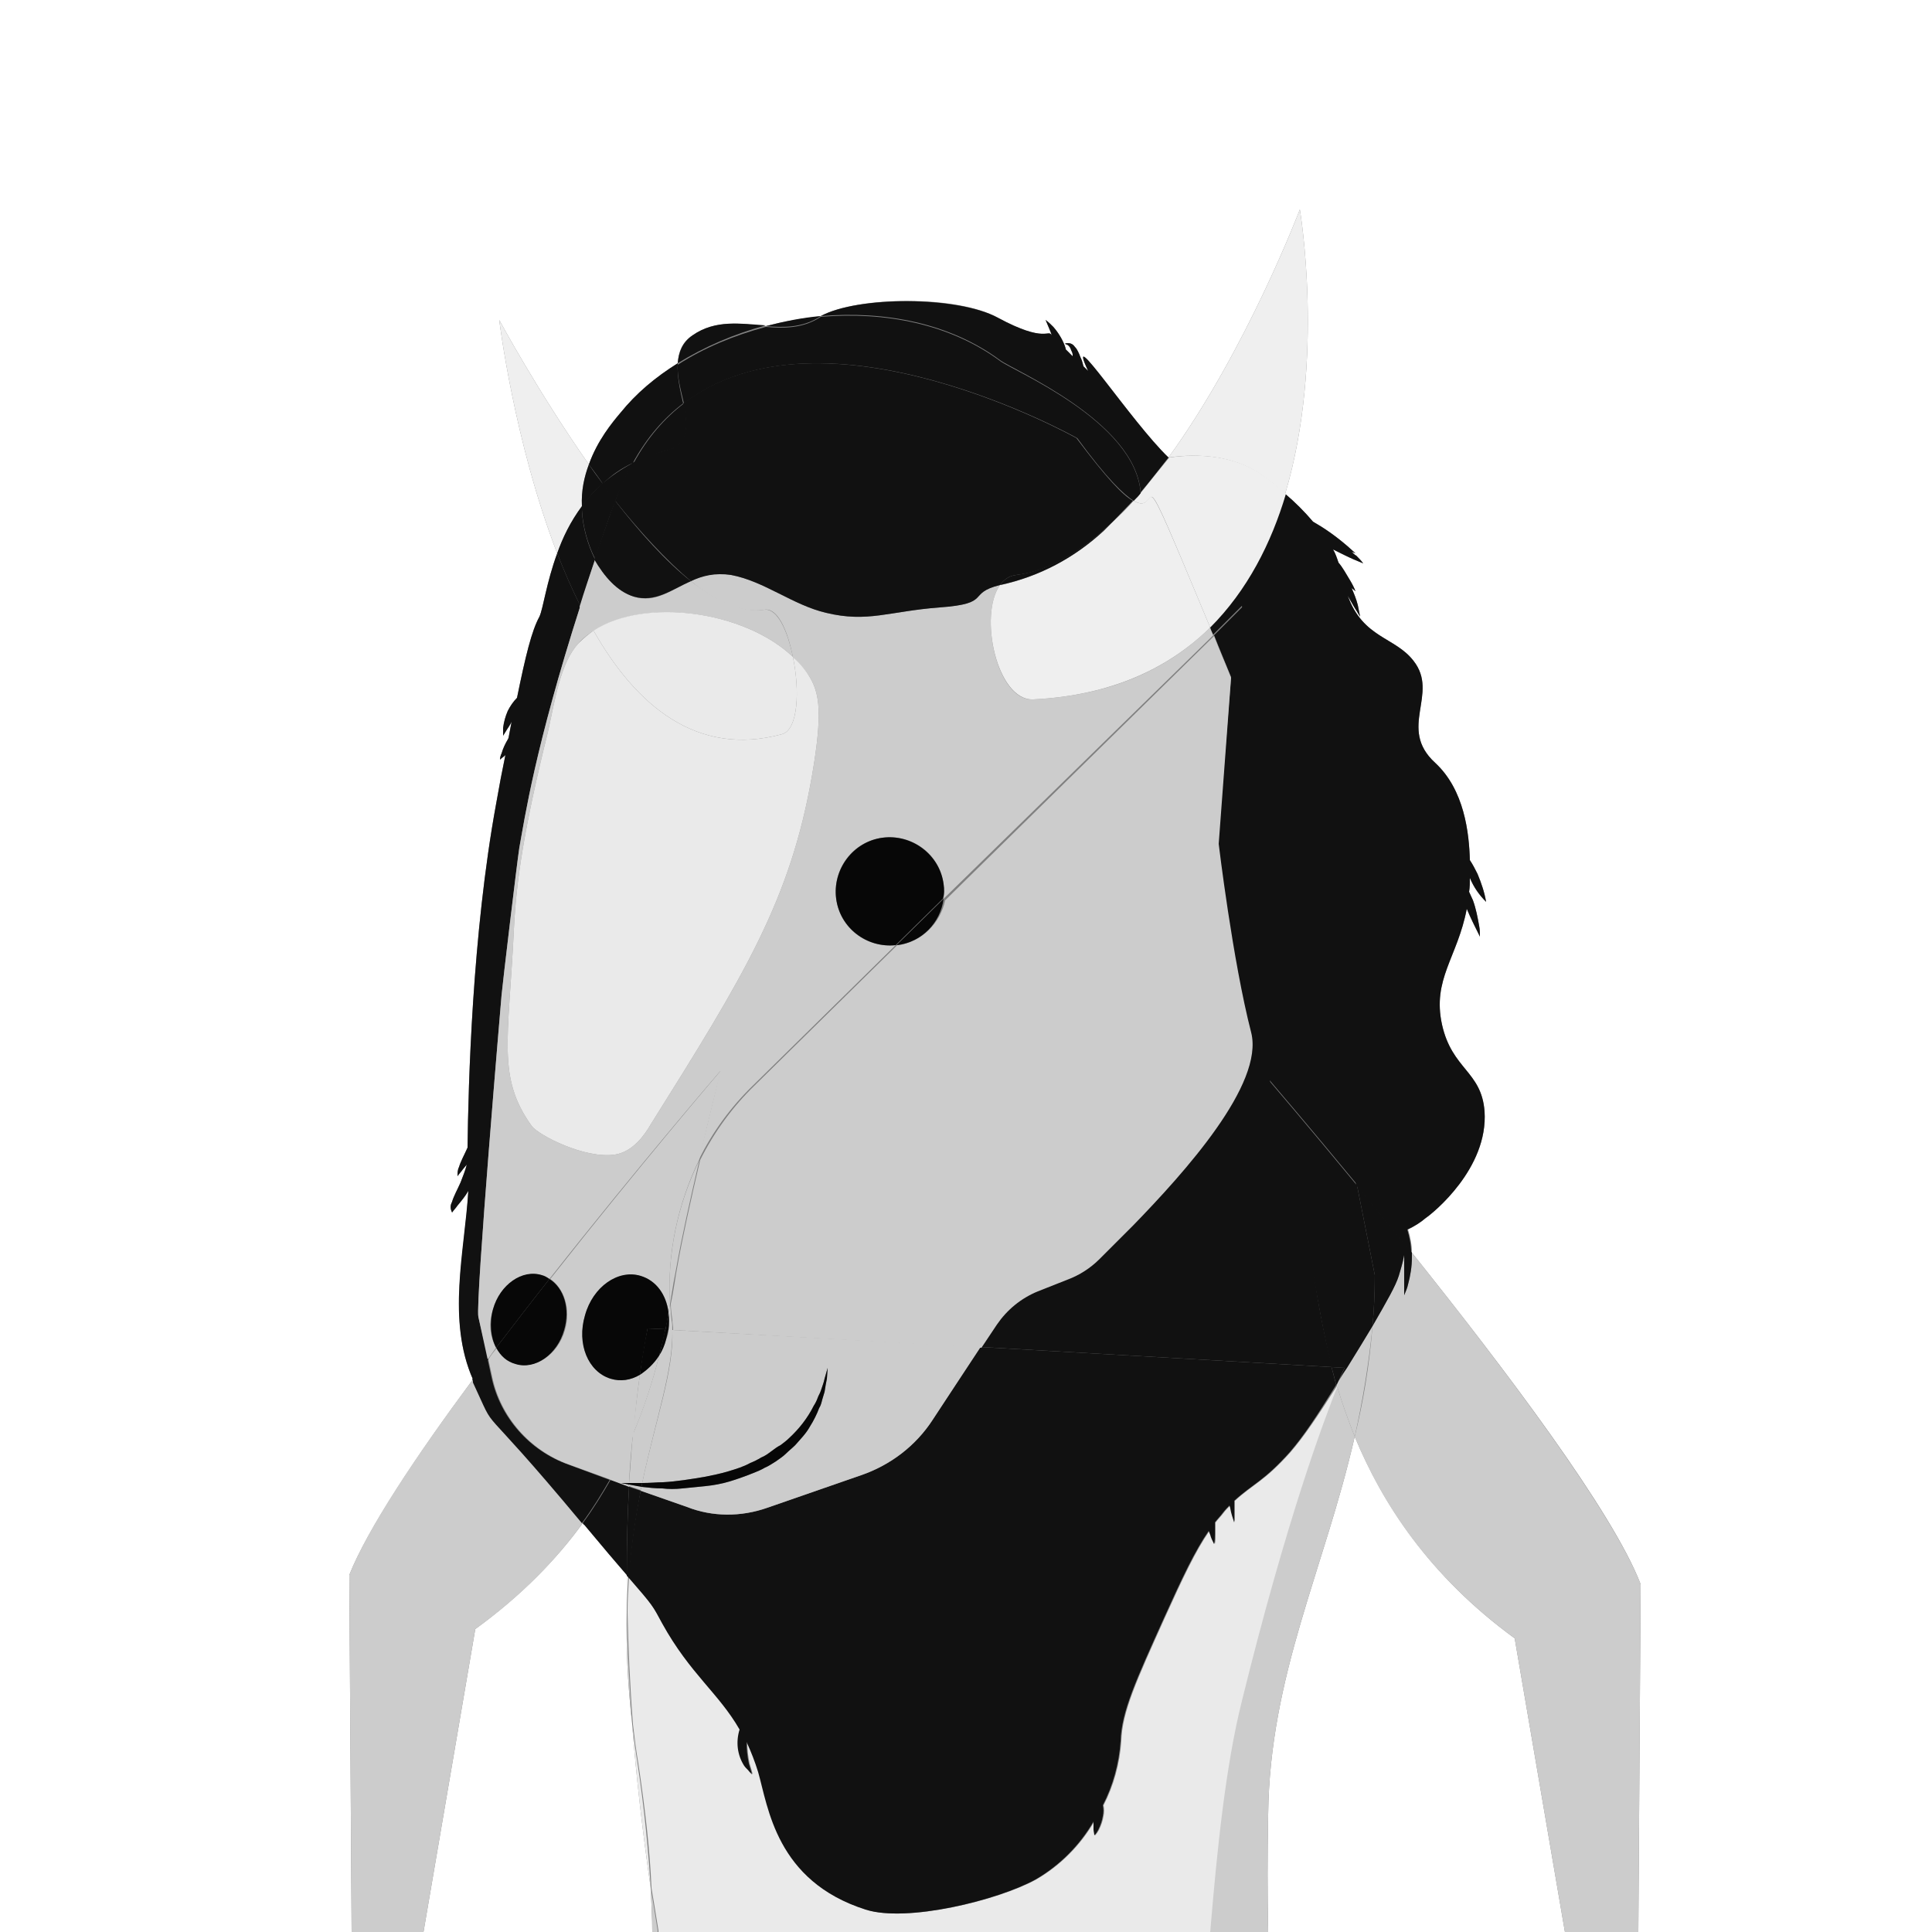 <?xml version="1.0" encoding="utf-8"?>
<!-- Generator: Adobe Illustrator 19.2.1, SVG Export Plug-In . SVG Version: 6.00 Build 0)  -->
<svg version="1.1" id="wrigley-avatar" xmlns="http://www.w3.org/2000/svg" xmlns:xlink="http://www.w3.org/1999/xlink" x="0px"
	 y="0px" viewBox="0 0 250 250" style="enable-background:new 0 0 250 250;" xml:space="preserve">
<rect x="0" y="0" width="250" height="250" fill="#808080" stroke="none"/>
<style type="text/css">
	.st0{fill:#FFFFFF;}
	.st1{fill:#CCCCCC;}
	.st2{fill:#EFEFEF;}
	.st3{fill:#EAEAEA;}
	.st4{fill:#111111;}
	.st5{fill:#070707;}
</style>
<path id="background" class="st0" d="M61.2,178.5c-3.4-7.7-1-16.6-0.6-24.4c-0.4,0.7-0.9,1.3-1.4,1.9c-0.2,0.3-0.5,0.6-0.7,0.9
	c-0.3-0.6-0.2-1,0-1.4c0.2-0.7,0.7-1.6,1.1-2.5c0.3-0.8,0.6-1.5,0.8-2.3l-0.5,0.6c-0.2,0.3-0.5,0.6-0.7,0.9c0-0.4,0-0.8,0.2-1.2
	c0.2-0.7,0.7-1.6,1.1-2.5c0.1-8.1,0.6-27.6,3.7-44.5c0.4-2.3,0.8-4.4,1.2-6.3l-0.1,0.1c-0.4,0.3-0.6,0.5-0.6,0.5
	c0-0.3,0.1-0.6,0.2-0.8c0.2-0.7,0.5-1.3,0.8-1.8l0.1-0.2l0.4-2.1c-0.2,0.4-0.4,0.7-0.6,1c-0.3,0.5-0.5,0.8-0.5,0.8c0-0.3,0-0.6,0-1
	c0.1-0.8,0.3-1.5,0.6-2.2c0.3-0.6,0.7-1.2,1.2-1.7c1.1-5.4,1.9-8.7,2.9-10.5c0.5-1.1,0.9-4.4,2.3-8.2c-5.6-14.5-7.5-30.2-7.5-30.2
	s5,9.3,11.6,18.7c1.1-3.1,3-5.4,4.1-6.7c2-2.4,4.5-4.5,7.4-6.4c0.1-1.4,0.5-2.7,1.9-3.6c3-2.1,6.3-1.5,9.5-1.2
	c2.3-0.6,4.7-1,7.1-1.3c4.8-2.6,17.7-2.7,22.9,0.2c6.3,3.4,6.5,1.4,7,2.3c-0.1-0.3-0.2-0.6-0.3-0.8l-0.5-1.2c0.4,0.3,0.7,0.6,1,0.9
	c0.7,0.8,1.3,1.8,1.6,2.8v0.1l0.9,0.9v-0.2c0-0.2-0.1-0.4-0.2-0.6c-0.1-0.3-0.2-0.5-0.5-0.7c-0.1,0-0.2-0.1-0.3-0.1
	c0.1-0.1,0.2-0.1,0.4-0.1c0.4,0,0.7,0.2,0.9,0.5c0.2,0.2,0.3,0.4,0.4,0.6c0.1,0.2,0.2,0.4,0.3,0.7c0.2,0.4,0.3,0.8,0.4,1.2l0.6,0.6
	c-3.1-6.7,5.6,6.6,10.4,11.2c10.1-13.9,17-32.1,17-32.1s3.3,19.4-1.9,36.8c1.3,1.1,2.5,2.3,3.6,3.6l1,0.6c1.6,1,3.1,2.2,4.5,3.5
	l-0.5-0.2c0.2,0.2,0.4,0.4,0.6,0.5c0.3,0.3,0.6,0.6,0.9,1c0,0-0.5-0.2-1.2-0.5c-0.7-0.3-1.7-0.8-2.7-1.3c0.3,0.5,0.5,1.1,0.7,1.7
	c0.6,0.7,1,1.5,1.5,2.3c0.3,0.5,0.5,0.9,0.7,1.4l-0.5-0.4c0.3,0.7,0.6,1.4,0.8,2.2c0.1,0.5,0.2,1,0.3,1.5l-0.8-1.3l-0.8-1.4
	c2,5.5,6.1,5.3,8.5,8.4c3.4,4.3-2.1,8.7,2.8,13.2c3.8,3.5,4.4,9.1,4.5,12.6c0.4,0.6,0.7,1.2,1,1.8c0.5,1.2,0.9,2.4,1.1,3.6
	c-0.9-0.9-1.6-1.9-2.1-3.1c0,0.6,0,1.2-0.1,1.8c0.2,0.4,0.3,0.7,0.5,1.1c0.4,1.1,0.6,2.2,0.8,3.3c0.1,0.5,0.1,0.9,0.1,1.4
	c-0.6-1.2-1.2-2.4-1.7-3.6c-1.2,6.3-4.5,9.1-3.2,15c1.3,5.8,5.1,6,5.5,11.2c0.5,7.4-6.7,13.2-7.6,13.8c-0.7,0.6-1.5,1.1-2.3,1.5
	c0.3,1,0.5,2,0.5,3c12,15,26,33.5,29.6,42.9l-0.3,45h38V0H0v250h45.5l-0.3-46.2C47.5,198,53.8,188.5,61.2,178.5z"/>
<g id="wrigley">
	<path class="st0" d="M81.8,223.1c-0.6-5.3-0.8-10.1-0.7-14.5c0-1.6,0-3.3,0-4.8c-1.3-1.5-3-3.5-5.5-6.5c-0.1-0.1-0.1-0.2-0.2-0.2
		c-3.4,4.7-8,9.4-13.9,13.7L54.8,250h29.6c0-1.8-0.1-3.7-0.2-5.7C83.1,236.7,82.3,229.6,81.8,223.1z"/>
	<path class="st0" d="M175.3,185.9c-3.9,17.1-11,30.8-11.2,48.9c-0.1,5.3-0.1,10.4,0,15.2h38.4l-6.5-38
		C184.9,203.9,178.9,194.5,175.3,185.9z"/>
	<path class="st1" d="M75.4,197.1c-14.4-17.3-10.6-10.7-14.1-18.2c-0.1-0.1-0.1-0.2-0.1-0.4c-7.4,9.9-13.7,19.4-16,25.3l0.3,46.2
		h9.3l6.7-39.2C67.5,206.5,72,201.8,75.4,197.1z"/>
	<path class="st2" d="M76.2,60.1c-6.6-9.4-11.6-18.7-11.6-18.7s1.9,15.7,7.5,30.2c0.7-2,1.8-4.2,3.2-6.1
		C75.2,63.5,75.6,61.7,76.2,60.1z"/>
	<path class="st1" d="M164.1,234.8c0.2-18.1,7.3-31.8,11.2-48.9c-0.9-2.3-1.7-4.5-2.3-6.6c-2,4.8-6.6,17.3-12.4,40.8
		c-2.1,8.4-3.2,19.1-4.1,29.9h7.6C164,245.2,164,240.1,164.1,234.8z"/>
	<path class="st1" d="M81.8,223.1c-0.4-5.2-0.6-10-0.7-14.5C81,212.9,81.2,217.7,81.8,223.1z"/>
	<path class="st1" d="M85.1,249.8c-0.3-1.9-0.6-3.7-0.9-5.5c0.1,2,0.2,3.9,0.2,5.7h0.7C85.1,249.9,85.1,249.9,85.1,249.8z"/>
	<path class="st1" d="M212.3,205c-3.6-9.3-17.6-27.9-29.6-42.9c0,0.2,0,0.4,0,0.6c0,1.2-0.2,2.4-0.5,3.5c-0.1,0.5-0.3,0.9-0.5,1.4
		v-5.2c-0.2,1.1-0.5,2-0.7,2.7c-0.4,1.2-1.5,3.2-3.4,6.5c-0.4,5.1-1.2,9.8-2.3,14.3c3.5,8.6,9.6,18,20.7,26.1l6.5,38h9.5L212.3,205z
		"/>
	<path class="st1" d="M173.2,178.7c-0.1,0.2-0.1,0.4-0.2,0.6c0.6,2.1,1.4,4.3,2.3,6.6c1-4.5,1.8-9.2,2.3-14.3
		c-0.9,1.5-2,3.3-3.3,5.4C173.9,177.6,173.6,178.2,173.2,178.7z"/>
	<path class="st3" d="M81.1,203.8c0,1.5,0,3.2,0,4.8c0-1.6,0.1-3,0.2-4.5C81.3,204,81.2,203.9,81.1,203.8z"/>
	<path class="st3" d="M81.8,223.1c0.5,6.6,1.3,13.6,2.4,21.2c-0.3-4.8-0.8-10.1-1.7-16.1C82.2,226.4,82,224.7,81.8,223.1z"/>
	<path class="st3" d="M167,187.9c-3.4,3.8-4.8,4.1-7.2,6.3v2.8c-0.2-0.6-0.4-1.2-0.5-1.8c0-0.1-0.1-0.3-0.1-0.4
		c-0.3,0.3-0.6,0.6-0.9,1c-0.3,0.4-0.7,0.8-1,1.2v1.5c0,0.4,0,0.9-0.1,1.3c-0.2-0.4-0.4-0.8-0.5-1.2c-0.1-0.2-0.1-0.3-0.2-0.5
		c-1.8,2.6-3.4,6-5.8,11.3c-3.6,8-5.5,12.1-5.6,15.9c-0.2,2.9-1,5.8-2.3,8.3c0.1,0.5,0.1,0.9,0,1.4c-0.1,0.6-0.3,1.2-0.6,1.8
		c-0.1,0.2-0.3,0.5-0.5,0.7c0-0.3-0.1-0.5-0.1-0.8v-1c-1.8,3.1-4.4,5.7-7.5,7.5c-4.9,2.7-16.7,5.6-22,3.9
		c-11.6-3.7-12.6-13.3-13.9-17.8c-0.4-1.3-0.9-2.6-1.5-3.9c0,0.9,0.1,1.9,0.3,2.8c0.1,0.3,0.2,0.7,0.3,1l0.1,0.4l-0.3-0.3
		c-0.2-0.3-0.5-0.5-0.7-0.8c-0.9-1.4-1.1-3.1-0.6-4.7c-2.7-4.7-6.4-7.2-10-13.7c-1.4-2.4-1.2-2.2-4.4-6c-0.1,1.4-0.2,2.9-0.2,4.5
		c0.1,4.5,0.3,9.3,0.7,14.5c0.2,1.7,0.4,3.4,0.7,5.1c0.9,6,1.5,11.3,1.7,16.1c0.3,1.8,0.6,3.6,0.9,5.5c0,0.1,0,0.1,0,0.2h71.4
		c0.9-10.8,2-21.5,4.1-29.9c5.8-23.5,10.5-36,12.4-40.8c0,0,0-0.1,0-0.1C170.4,183.4,168.8,185.8,167,187.9z"/>
	<path class="st3" d="M173,179.2c0,0,0,0.1,0,0.1c0.1-0.2,0.2-0.4,0.2-0.6C173.1,178.9,173.1,179,173,179.2z"/>
	<path class="st4" d="M79,191.5c-1.1,1.9-2.2,3.7-3.6,5.6c0.1,0.1,0.1,0.2,0.2,0.2c2.5,3,4.2,5,5.5,6.5c0-4.2,0.1-8,0.3-11.5
		L79,191.5z"/>
	<path class="st4" d="M146.8,64.7c0,0-0.1,0.1-0.1,0.1c0,0,0,0,0,0C146.7,64.8,146.7,64.7,146.8,64.7z"/>
	<path class="st4" d="M129.4,46.6c1.7,1.3,17.5,7.9,18.2,17.1c1.2-1.4,2.4-3,3.6-4.5c-4.8-4.6-13.5-17.9-10.4-11.2l-0.6-0.6
		c-0.1-0.4-0.2-0.8-0.4-1.2c-0.1-0.3-0.2-0.5-0.3-0.7c-0.1-0.2-0.2-0.4-0.4-0.6c-0.2-0.3-0.5-0.5-0.9-0.5c-0.2,0-0.3,0-0.4,0.1
		c0.1,0,0.2,0.1,0.3,0.1c0.3,0.2,0.4,0.4,0.5,0.7c0.1,0.2,0.2,0.4,0.2,0.6v0.2l-0.9-0.9v-0.1c-0.3-1-0.9-2-1.6-2.8
		c-0.3-0.3-0.6-0.6-1-0.9l0.5,1.2c0.1,0.2,0.2,0.5,0.3,0.8c-0.5-0.9-0.7,1.1-7-2.3c-5.2-2.8-18.1-2.8-22.9-0.2
		C114.5,40.2,122.9,41.8,129.4,46.6z"/>
	<path class="st4" d="M61.9,170.4c-0.4-1.9,3-41.6,3-41.6c0.1-1.2,2-17.2,2.3-19.1c0.7-3.8,2-12.9,7.9-31.3c-1.1-2.2-2.1-4.5-3-6.8
		c-1.4,3.8-1.8,7.1-2.3,8.2c-1,1.8-1.8,5.1-2.9,10.5c-0.5,0.5-0.9,1.1-1.2,1.7c-0.3,0.7-0.5,1.4-0.6,2.2c0,0.4,0,0.7,0,1
		c0,0,0.2-0.3,0.5-0.8c0.2-0.3,0.4-0.6,0.6-1l-0.4,2.1l-0.1,0.2c-0.3,0.5-0.6,1.1-0.8,1.8c-0.1,0.2-0.2,0.5-0.2,0.8
		c0,0,0.2-0.2,0.6-0.5l0.1-0.1c-0.4,1.9-0.8,4-1.2,6.3c-3.1,16.9-3.6,36.4-3.7,44.5c-0.4,0.9-0.9,1.8-1.1,2.5
		c-0.2,0.4-0.2,0.8-0.2,1.2c0.2-0.3,0.5-0.6,0.7-0.9l0.5-0.6c-0.2,0.8-0.5,1.5-0.8,2.3c-0.4,0.9-0.9,1.8-1.1,2.5
		c-0.2,0.4-0.3,0.8,0,1.4c0.2-0.3,0.5-0.6,0.7-0.9c0.5-0.6,1-1.2,1.4-1.9c-0.5,7.9-2.8,16.7,0.6,24.4c0.6-0.9,1.3-1.7,2-2.6
		L61.9,170.4z"/>
	<path class="st4" d="M89.6,43.4c-1.3,0.9-1.8,2.2-1.9,3.6c3.4-2.1,7.3-3.8,11.4-4.9C95.9,41.9,92.6,41.3,89.6,43.4z"/>
	<path class="st4" d="M184.5,157.6c0.9-0.6,8.1-6.4,7.6-13.8c-0.4-5.2-4.2-5.4-5.5-11.2c-1.3-5.9,2-8.7,3.2-15
		c0.5,1.2,1.1,2.4,1.7,3.6c0-0.5,0-0.9-0.1-1.4c-0.2-1.1-0.4-2.2-0.8-3.3c-0.2-0.4-0.3-0.7-0.5-1.1c0.1-0.6,0.1-1.2,0.1-1.8
		c0.5,1.2,1.2,2.2,2.1,3.1c-0.2-1.2-0.6-2.4-1.1-3.6c-0.3-0.6-0.6-1.2-1-1.8c-0.1-3.5-0.7-9.1-4.5-12.6c-4.9-4.5,0.6-8.9-2.8-13.2
		c-2.4-3.1-6.5-2.9-8.5-8.4l0.8,1.4l0.8,1.3c-0.1-0.5-0.2-1-0.3-1.5c-0.2-0.8-0.5-1.5-0.8-2.2l0.5,0.4c-0.2-0.5-0.4-0.9-0.7-1.4
		c-0.5-0.8-0.9-1.6-1.5-2.3c-0.2-0.6-0.4-1.2-0.7-1.7c1,0.5,2,1,2.7,1.3c0.7,0.3,1.2,0.5,1.2,0.5c-0.3-0.4-0.6-0.7-0.9-1
		c-0.2-0.1-0.4-0.3-0.6-0.5l0.5,0.2c-1.4-1.3-2.9-2.5-4.5-3.5l-1-0.6c-1.1-1.3-2.3-2.5-3.6-3.6c-1.9,6.4-5,12.5-9.8,17.3
		c0.1,0.3,0.3,0.6,0.4,1l3.8-3.8l14.8,75c2.2,2.7,4.6,5.6,7.1,8.7c0-1-0.2-2-0.5-3C183,158.7,183.8,158.2,184.5,157.6z"/>
	<path class="st4" d="M73.5,189.5c-5-1.8-8.8-6.1-9.9-11.3l-0.5-2.3c-0.7,0.9-1.3,1.7-2,2.6c0.1,0.1,0.1,0.2,0.1,0.4
		c3.5,7.5-0.3,0.9,14.1,18.2c1.4-1.9,2.5-3.7,3.6-5.6L73.5,189.5z"/>
	<path class="st4" d="M77,72.4c-1-2-1.6-4.3-1.7-6.3c0-0.2,0-0.4,0-0.6c-1.5,2-2.5,4.1-3.2,6.1c0.9,2.3,1.9,4.6,3,6.8
		C75.7,76.5,76.3,74.5,77,72.4z"/>
	<path class="st4" d="M157.6,109.1c0,0,1.8,15.1,4.2,24.4c1.7,6.7-8.6,18.1-15.3,25c-1.7,1.7-3.2,3.2-4.3,4.3
		c-1.2,1.2-2.6,2.1-4.2,2.7l-3.8,1.5c-2.2,0.9-4,2.4-5.3,4.3l-2,3l45.5,2.6c-1.2-4.6-1.9-8.8-2.4-12.1c-1-6.4-5.7-25-5.7-25
		s4.8,5.6,11.4,13.6l-14.8-75l-3.8,3.8c0.7,1.7,1.4,3.5,2.2,5.4L157.6,109.1z"/>
	<path class="st4" d="M177.9,165c0,2.3-0.1,4.4-0.3,6.6c1.9-3.3,3-5.2,3.4-6.5c0.2-0.7,0.5-1.6,0.7-2.7v5.2c0.2-0.5,0.4-0.9,0.5-1.4
		c0.3-1.1,0.5-2.3,0.5-3.5c0-0.2,0-0.4,0-0.6c-2.5-3.1-4.9-6-7.1-8.7L177.9,165z"/>
	<path class="st4" d="M175.6,153.4c-6.6-8-11.4-13.6-11.4-13.6s4.7,18.6,5.7,25c0.6,3.3,1.3,7.5,2.4,12.1l1.7,0.1
		c0,0-0.3,0.6-0.8,1.7c0.3-0.6,0.7-1.1,1.1-1.7c1.3-2.1,2.4-3.9,3.3-5.4c0.2-2.1,0.3-4.3,0.3-6.6L175.6,153.4z"/>
	<path class="st4" d="M82.9,192.9l-1.5-0.5c-0.2,3.4-0.3,7.3-0.3,11.5c0.1,0.1,0.2,0.2,0.3,0.3C81.7,199.9,82.3,196.2,82.9,192.9z"
		/>
	<path class="st4" d="M120.7,183.7c-2.2,3.4-5.5,5.9-9.3,7.2l-12.1,4.2c-3.4,1.2-7.1,1.2-10.4-0.1l-6-2.1c-0.7,3.3-1.2,7.1-1.6,11.2
		c3.3,3.8,3.1,3.6,4.4,6c3.6,6.5,7.3,9,10,13.7c-0.5,1.6-0.3,3.3,0.6,4.7c0.2,0.3,0.5,0.5,0.7,0.8l0.3,0.3l-0.1-0.4
		c-0.1-0.3-0.2-0.7-0.3-1c-0.2-0.9-0.3-1.9-0.3-2.8c0.6,1.3,1.1,2.6,1.5,3.9c1.3,4.5,2.3,14.1,13.9,17.8c5.3,1.7,17.1-1.2,22-3.9
		c3.1-1.8,5.7-4.4,7.5-7.5v1c0,0.3,0.1,0.5,0.1,0.8c0.2-0.2,0.4-0.5,0.5-0.7c0.3-0.6,0.5-1.2,0.6-1.8c0.1-0.5,0.1-0.9,0-1.4
		c1.3-2.5,2.1-5.4,2.3-8.3c0.1-3.8,2-7.9,5.6-15.9c2.4-5.3,4-8.7,5.8-11.3c0.1,0.2,0.1,0.3,0.2,0.5c0.1,0.4,0.3,0.8,0.5,1.2
		c0.1-0.4,0.1-0.9,0.1-1.3V197c0.3-0.4,0.7-0.8,1-1.2c0.3-0.4,0.6-0.7,0.9-1c0,0.1,0.1,0.3,0.1,0.4c0.1,0.6,0.3,1.2,0.5,1.8v-2.8
		c2.4-2.2,3.8-2.5,7.2-6.3c1.8-2.1,3.4-4.5,6-8.7c-0.2-0.8-0.4-1.5-0.6-2.3l-45.5-2.6L120.7,183.7z"/>
	<path class="st4" d="M173.2,178.7c0.5-1.2,0.8-1.7,0.8-1.7l-1.7-0.1c0.2,0.7,0.4,1.5,0.6,2.3C173.1,179,173.1,178.9,173.2,178.7z"
		/>
	<path class="st1" d="M86.5,172.1l0.5,0c0-0.4,0-0.9-0.1-1.3c-0.1-0.7-0.1-1.4-0.2-2.1c-0.1,0.4-0.1,0.7-0.2,1.1
		C86.6,170.6,86.6,171.3,86.5,172.1z"/>
	<path class="st1" d="M143.9,67.6c0.9-0.9,1.9-1.8,2.8-2.8c0,0,0,0,0,0C145.9,65.6,144.9,66.7,143.9,67.6z"/>
	<path class="st1" d="M129.4,75.7c-4.5,1.1-1,2.4-7.8,2.9c-6.6,0.5-9.3,2-14.7,0.7c-4.3-1-8-4.1-12.3-4.9c-2.1-0.4-3.7,0.1-5.2,0.8
		c3.3,2.7,6.6,4.2,9.5,3.7c1.7-0.3,3,2.6,3.7,6.1c1,1,1.9,2,2.5,3.2c0.8,1.7,1.4,3.9,0,12c-2.8,16.3-8.8,26-20.9,45.3
		c-0.7,1.2-2.2,3.5-4.6,3.9c-3.9,0.6-9.9-2.5-10.8-3.7c-4.5-6.3-3-11-2.3-25.5c0.3-6.2,1.3-13,4.4-25.5c0.9-4,1.6-9,4-11.5
		c0.5-0.6,1.2-1.1,1.9-1.6c-0.6-1-1.2-2.1-1.7-3.2c-5.9,18.4-7.2,27.5-7.9,31.3c-0.3,1.9-2.2,17.9-2.3,19.1c0,0-3.4,39.7-3,41.6
		l1.2,5.5c0.4-0.5,0.7-1,1.1-1.5c-0.8-1.4-1-3.2-0.4-5c0.9-3.2,3.8-5.1,6.3-4.4c0.4,0.1,0.7,0.3,1,0.5
		c11.4-14.5,22.1-26.9,22.1-26.9s-1.3,5.5-2.8,11.5c1.8-3.6,4.1-6.8,7.1-9.7l18.4-18.1c-3.8,0.4-7.2-2.2-7.7-6
		c-0.5-3.8,2.1-7.4,6-7.9c3.8-0.5,7.4,2.1,7.9,6c0.1,0.6,0.1,1.3,0,1.9L157,82.2c-0.1-0.3-0.3-0.6-0.4-1c-5.3,5.2-12.6,8.8-22.9,9.3
		C129,90.8,126.6,79.6,129.4,75.7z"/>
	<path class="st1" d="M80.4,191.9c0.3,0,0.7,0,1,0c0.1-2.3,0.3-4.4,0.5-6.3c-0.8,1.9-1.8,3.9-2.9,5.9l2.4,0.9c0-0.1,0-0.1,0-0.2
		C81.1,192,80.7,192,80.4,191.9z"/>
	<path class="st1" d="M82.8,177.9c-1.2,0.7-2.5,0.9-3.8,0.5c-2.9-0.9-4.4-4.5-3.3-8.2c1.1-3.7,4.3-5.9,7.2-5.1
		c2,0.6,3.3,2.4,3.6,4.7c0.1-0.4,0.1-0.7,0.2-1.1c-0.4-6.5,1-12.9,3.8-18.7c1.4-6,2.8-11.5,2.8-11.5S82.6,151,71.2,165.5
		c1.8,1.2,2.7,3.9,1.9,6.6c-0.9,3.2-3.8,5.1-6.3,4.4c-1.1-0.3-1.9-1.1-2.5-2.1c-0.4,0.5-0.8,1-1.1,1.5l0.5,2.3
		c1.1,5.2,4.9,9.5,9.9,11.3l5.5,2c1.1-2,2.1-3.9,2.9-5.9C82.2,182.5,82.5,180,82.8,177.9z"/>
	<path class="st1" d="M102.6,85c-0.7-3.4-2-6.3-3.7-6.1c-2.9,0.4-6.1-1.1-9.5-3.7c-2.5,1.1-4.6,2.9-7.4,2c-2.2-0.7-3.8-2.6-5-4.8
		c-0.7,2.1-1.4,4.1-2,6.1c0.5,1.1,1.1,2.2,1.7,3.2C83.4,77.3,96.3,79,102.6,85z"/>
	<path class="st1" d="M116.2,122.3c0,0-0.1,0-0.1,0l-18.4,18.1c-2.9,2.8-5.3,6.1-7.1,9.7c-1.2,5.1-2.4,10.6-2.9,13.5
		c-0.3,1.5-0.5,3.3-0.9,5.1c0,0.7,0.1,1.4,0.2,2.1c0,0.4,0.1,0.8,0.1,1.3l39.9,2.3l2-3c1.3-1.9,3.1-3.4,5.3-4.3l3.8-1.5
		c1.6-0.6,3-1.5,4.2-2.7c1.1-1.1,2.6-2.6,4.3-4.3c6.7-6.9,17-18.3,15.3-25c-2.4-9.3-4.2-24.4-4.2-24.4l1.6-21.5
		c-0.8-2-1.6-3.8-2.2-5.4l-34.8,34.2C121.7,119.4,119.3,121.9,116.2,122.3z"/>
	<path class="st1" d="M86.7,168.7c0.3-1.9,0.6-3.6,0.9-5.1c0.5-2.9,1.7-8.4,2.9-13.5C87.7,155.8,86.3,162.3,86.7,168.7z"/>
	<path class="st1" d="M81.4,192.1c0,0.1,0,0.1,0,0.2l1.5,0.5c0-0.2,0.1-0.3,0.1-0.5C82.5,192.3,82,192.2,81.4,192.1z"/>
	<path class="st1" d="M86.2,173.3c-0.2,0.8-0.6,1.5-0.9,2.1c-0.8,3.2-1.9,6.6-3.4,10.2c-0.2,1.9-0.3,4-0.5,6.3c0.6,0,1.1,0,1.7,0
		c1.8-8.5,4-14.5,3.9-19.8l-0.5,0C86.5,172.5,86.4,172.9,86.2,173.3z"/>
	<path class="st1" d="M82.8,177.9c-0.3,2.1-0.6,4.7-0.9,7.7c1.5-3.5,2.6-7,3.4-10.2C84.6,176.5,83.7,177.3,82.8,177.9z"/>
	<path class="st1" d="M99.3,195.1l12.1-4.2c3.8-1.3,7.1-3.8,9.3-7.2l6.2-9.4L87,172.1c0.2,5.3-2.1,11.3-3.9,19.8
		c0.9,0,1.8,0,2.7-0.1c1.8-0.1,3.6-0.4,5.4-0.7c1-0.2,2-0.4,3-0.7c1-0.3,2-0.6,2.9-1.1c0.5-0.2,0.9-0.4,1.4-0.7
		c0.5-0.2,0.9-0.5,1.3-0.8c0.4-0.3,0.8-0.6,1.2-0.8c0.4-0.3,0.8-0.6,1.1-0.9c1.3-1.2,2.4-2.6,3.2-4.2c0.2-0.3,0.4-0.7,0.5-1
		c0.1-0.3,0.3-0.6,0.4-0.9c0.2-0.6,0.4-1.1,0.5-1.6l0.4-1.4l-0.1,1.4c-0.1,0.5-0.2,1-0.3,1.7c-0.1,0.3-0.2,0.7-0.3,1
		c-0.1,0.4-0.2,0.8-0.4,1.1c-0.3,0.8-0.7,1.6-1.2,2.4c-0.5,0.9-1.2,1.6-1.9,2.4c-0.4,0.4-0.8,0.7-1.2,1.1c-0.4,0.4-0.9,0.7-1.3,1
		c-0.5,0.3-0.9,0.6-1.4,0.8c-0.5,0.3-1,0.5-1.5,0.7c-1,0.4-2.1,0.8-3.1,1.1c-1,0.3-2.1,0.5-3.1,0.6c-1,0.1-2,0.2-3,0.3
		c-0.9,0.1-1.8,0.1-2.6,0c-0.9,0-1.8-0.1-2.7-0.2c0,0.2-0.1,0.3-0.1,0.5l6,2.1C92.2,196.3,95.9,196.3,99.3,195.1z"/>
	<path class="st5" d="M122.1,114.4c-0.5-3.8-4.1-6.5-7.9-6c-3.8,0.5-6.5,4.1-6,7.9c0.5,3.8,4,6.4,7.7,6l6.1-6
		C122.2,115.7,122.2,115.1,122.1,114.4z"/>
	<path class="st5" d="M122.1,116.3l-6.1,6c0,0,0.1,0,0.1,0C119.3,121.9,121.7,119.4,122.1,116.3z"/>
	<path class="st5" d="M86.5,172.1c0.1-0.8,0.1-1.5,0-2.2c-0.1,0.7-0.3,1.4-0.4,2.2L86.5,172.1z"/>
	<path class="st5" d="M86.1,172c0.2-0.7,0.3-1.5,0.4-2.2c-0.3-2.3-1.6-4.1-3.6-4.7c-2.9-0.9-6.2,1.4-7.2,5.1
		c-1.1,3.7,0.4,7.3,3.3,8.2c1.3,0.4,2.6,0.2,3.8-0.5c0.6-3.9,1-6,1-6L86.1,172z"/>
	<path class="st5" d="M85.3,175.4c0.4-0.6,0.7-1.3,0.9-2.1c0.1-0.4,0.2-0.9,0.3-1.3l-0.4,0C85.8,173.1,85.6,174.3,85.3,175.4z"/>
	<path class="st5" d="M85.3,175.4c0.3-1.2,0.6-2.3,0.8-3.4l-2.3-0.1c0,0-0.5,2.1-1,6C83.7,177.3,84.6,176.5,85.3,175.4z"/>
	<path class="st5" d="M70.1,165c-2.5-0.8-5.4,1.2-6.3,4.4c-0.5,1.8-0.3,3.7,0.4,5c2.3-3,4.6-6,6.9-8.9
		C70.8,165.3,70.5,165.1,70.1,165z"/>
	<path class="st5" d="M66.7,176.5c2.5,0.8,5.4-1.2,6.3-4.4c0.8-2.7,0-5.4-1.9-6.6c-2.3,2.9-4.6,5.9-6.9,8.9
		C64.8,175.5,65.6,176.2,66.7,176.5z"/>
	<path class="st2" d="M163,61.3c1.2,0.8,2.3,1.7,3.3,2.6c5.2-17.4,1.9-36.8,1.9-36.8s-6.9,18.2-17,32.1c0,0,0,0,0,0
		C155.4,58.6,159.8,59.1,163,61.3z"/>
	<path class="st2" d="M147.6,63.8c0,0-0.3,0.4-0.8,0.9c0,0-0.1,0.1-0.1,0.1c4,2.3-0.6-8.8,9.9,16.4c4.8-4.8,7.9-10.9,9.8-17.3
		c-1-0.9-2.1-1.8-3.3-2.6c-3.2-2.2-7.6-2.7-11.8-2.1c0,0,0,0,0,0C150,60.8,148.8,62.3,147.6,63.8C147.6,63.8,147.6,63.8,147.6,63.8z
		"/>
	<path class="st2" d="M146.7,64.8c-0.9,1-1.8,1.9-2.8,2.8c-0.4,0.4-0.8,0.8-1.1,1.1c-3.8,3.5-8.3,5.9-13.3,7c0,0-0.1,0-0.1,0
		c-2.8,3.9-0.4,15,4.3,14.8c10.2-0.5,17.6-4.1,22.9-9.3C146.1,56,150.6,67.1,146.7,64.8z"/>
	<path class="st4" d="M81.9,59.9c1.8-3.3,4-5.8,6.5-7.7c-0.4-1.7-0.8-3.5-0.7-5.2c-2.9,1.8-5.4,3.9-7.4,6.4c-1.1,1.3-3,3.6-4.1,6.7
		c0.6,0.8,1.2,1.6,1.8,2.5C79.1,61.5,80.4,60.6,81.9,59.9z"/>
	<path class="st4" d="M105.9,41.1c0.1-0.1,0.2-0.1,0.3-0.2c-2.4,0.2-4.8,0.7-7.1,1.3C101.4,42.4,103.7,42.4,105.9,41.1z"/>
	<path class="st4" d="M75.3,65.5c0.8-1,1.6-2,2.7-2.9c-0.6-0.8-1.2-1.6-1.8-2.5C75.6,61.7,75.2,63.5,75.3,65.5z"/>
	<path class="st4" d="M81.9,59.9c-1.5,0.8-2.8,1.7-4,2.7c0.6,0.8,1.1,1.5,1.7,2.3C80.3,63,81.1,61.4,81.9,59.9z"/>
	<path class="st4" d="M88.5,52.2c18.2-13.9,50.9,4.5,50.9,4.5c3.8,5.2,6,7.3,7.3,8.1c0,0,0.1-0.1,0.1-0.1c0.3-0.3,0.6-0.6,0.8-0.9
		c-0.7-9.3-16.5-15.8-18.2-17.1c-6.5-4.8-14.9-6.4-23.2-5.7c-0.1,0.1-0.2,0.1-0.3,0.2c-2.2,1.3-4.5,1.3-6.8,1.1
		c-4.1,1.1-8,2.7-11.4,4.9C87.6,48.7,88.1,50.5,88.5,52.2z"/>
	<path class="st4" d="M79.7,64.8c-0.6-0.7-1.2-1.5-1.7-2.3c-1,0.9-1.9,1.9-2.7,2.9c0,0.2,0,0.4,0,0.6c0.1,2,0.7,4.3,1.7,6.3
		c0.8-2.3,1.6-4.8,2.6-7.4C79.6,64.9,79.7,64.9,79.7,64.8z"/>
	<path class="st4" d="M88.5,52.2c-2.5,1.9-4.7,4.4-6.5,7.7c1.3-0.6,2.7-1.2,4.3-1.6C89.3,57.5,89,55,88.5,52.2z"/>
	<path class="st4" d="M89.4,75.2c1.5-0.7,3.1-1.1,5.2-0.8c4.3,0.8,8,3.9,12.3,4.9c5.4,1.3,8.1-0.2,14.7-0.7c6.9-0.5,3.4-1.8,7.8-2.9
		c0.5-0.7,1.2-1.2,2.1-1.3c4.3-0.5,8.5-3.1,12.4-6.8c1-1,2-2.1,2.7-2.8c-1.3-0.7-3.4-2.9-7.3-8.1c0,0-32.7-18.4-50.9-4.5
		c0.6,2.8,0.8,5.3-2.3,6.1c-1.6,0.4-3,0.9-4.3,1.6c-0.8,1.5-1.6,3.1-2.2,4.9C82.8,68.8,86.2,72.5,89.4,75.2z"/>
	<path class="st4" d="M82,77.2c2.8,0.8,4.9-0.9,7.4-2c-3.3-2.6-6.6-6.3-9.8-10.4c0,0.1-0.1,0.1-0.1,0.2c-0.9,2.6-1.8,5-2.6,7.4
		C78.2,74.6,79.8,76.5,82,77.2z"/>
	<path class="st4" d="M147.6,63.7c-0.3,0.3-0.6,0.6-0.8,0.9C147.3,64.2,147.6,63.8,147.6,63.7C147.6,63.8,147.6,63.8,147.6,63.7z"/>
	<path class="st4" d="M129.4,75.7C129.4,75.7,129.5,75.7,129.4,75.7c5.1-1.1,9.6-3.5,13.4-7c0.3-0.3,0.7-0.7,1.1-1.1
		c-3.9,3.7-8.1,6.2-12.4,6.8C130.6,74.5,129.9,75,129.4,75.7z"/>
	<path class="st3" d="M101.2,95c-11,3-18.9-3.7-24.4-13.4c-0.7,0.5-1.3,1-1.9,1.6c-2.4,2.5-3.1,7.5-4,11.5
		c-3.1,12.5-4.1,19.3-4.4,25.5c-0.7,14.5-2.2,19.2,2.3,25.5c0.9,1.2,6.9,4.3,10.8,3.7c2.4-0.4,3.9-2.7,4.6-3.9
		c12.1-19.3,18.1-29,20.9-45.3c1.4-8.1,0.8-10.3,0-12c-0.6-1.2-1.5-2.3-2.5-3.2C103.5,89.3,103.3,94.4,101.2,95z"/>
	<path class="st3" d="M76.8,81.6C82.3,91.3,90.2,98,101.2,95c2.1-0.6,2.3-5.7,1.4-10C96.3,79,83.4,77.3,76.8,81.6z"/>
	<path class="st5" d="M80.4,191.9c0.3,0.1,0.7,0.1,1,0.2c0-0.1,0-0.1,0-0.2C81.1,191.9,80.7,191.9,80.4,191.9z"/>
	<path class="st5" d="M81.4,192.1c0.5,0.1,1.1,0.2,1.6,0.3c0-0.2,0.1-0.3,0.1-0.5c-0.6,0-1.1,0-1.7,0C81.4,192,81.4,192,81.4,192.1z
		"/>
	<path class="st5" d="M85.7,192.6c0.8,0.1,1.7,0.1,2.6,0c1-0.1,2-0.2,3-0.3c1-0.1,2.1-0.3,3.1-0.6c1-0.3,2.1-0.7,3.1-1.1
		c0.5-0.2,1-0.4,1.5-0.7c0.5-0.2,0.9-0.5,1.4-0.8c0.4-0.3,0.9-0.6,1.3-1c0.4-0.4,0.8-0.7,1.2-1.1c0.7-0.8,1.4-1.5,1.9-2.4
		c0.5-0.8,0.9-1.6,1.2-2.4c0.2-0.3,0.3-0.7,0.4-1.1c0.1-0.3,0.2-0.7,0.3-1c0.1-0.7,0.2-1.2,0.3-1.7l0.1-1.4l-0.4,1.4
		c-0.1,0.5-0.3,1-0.5,1.6c-0.1,0.3-0.3,0.6-0.4,0.9c-0.1,0.3-0.3,0.7-0.5,1c-0.8,1.6-1.9,3-3.2,4.2c-0.3,0.3-0.7,0.6-1.1,0.9
		c-0.4,0.2-0.8,0.5-1.2,0.8c-0.4,0.3-0.8,0.6-1.3,0.8c-0.5,0.3-0.9,0.5-1.4,0.7c-0.9,0.5-1.9,0.8-2.9,1.1c-1,0.3-2,0.5-3,0.7
		c-1.8,0.3-3.6,0.6-5.4,0.7c-0.9,0-1.8,0.1-2.7,0.1c0,0.2-0.1,0.3-0.1,0.5C83.9,192.5,84.8,192.6,85.7,192.6z"/>
</g>
</svg>
